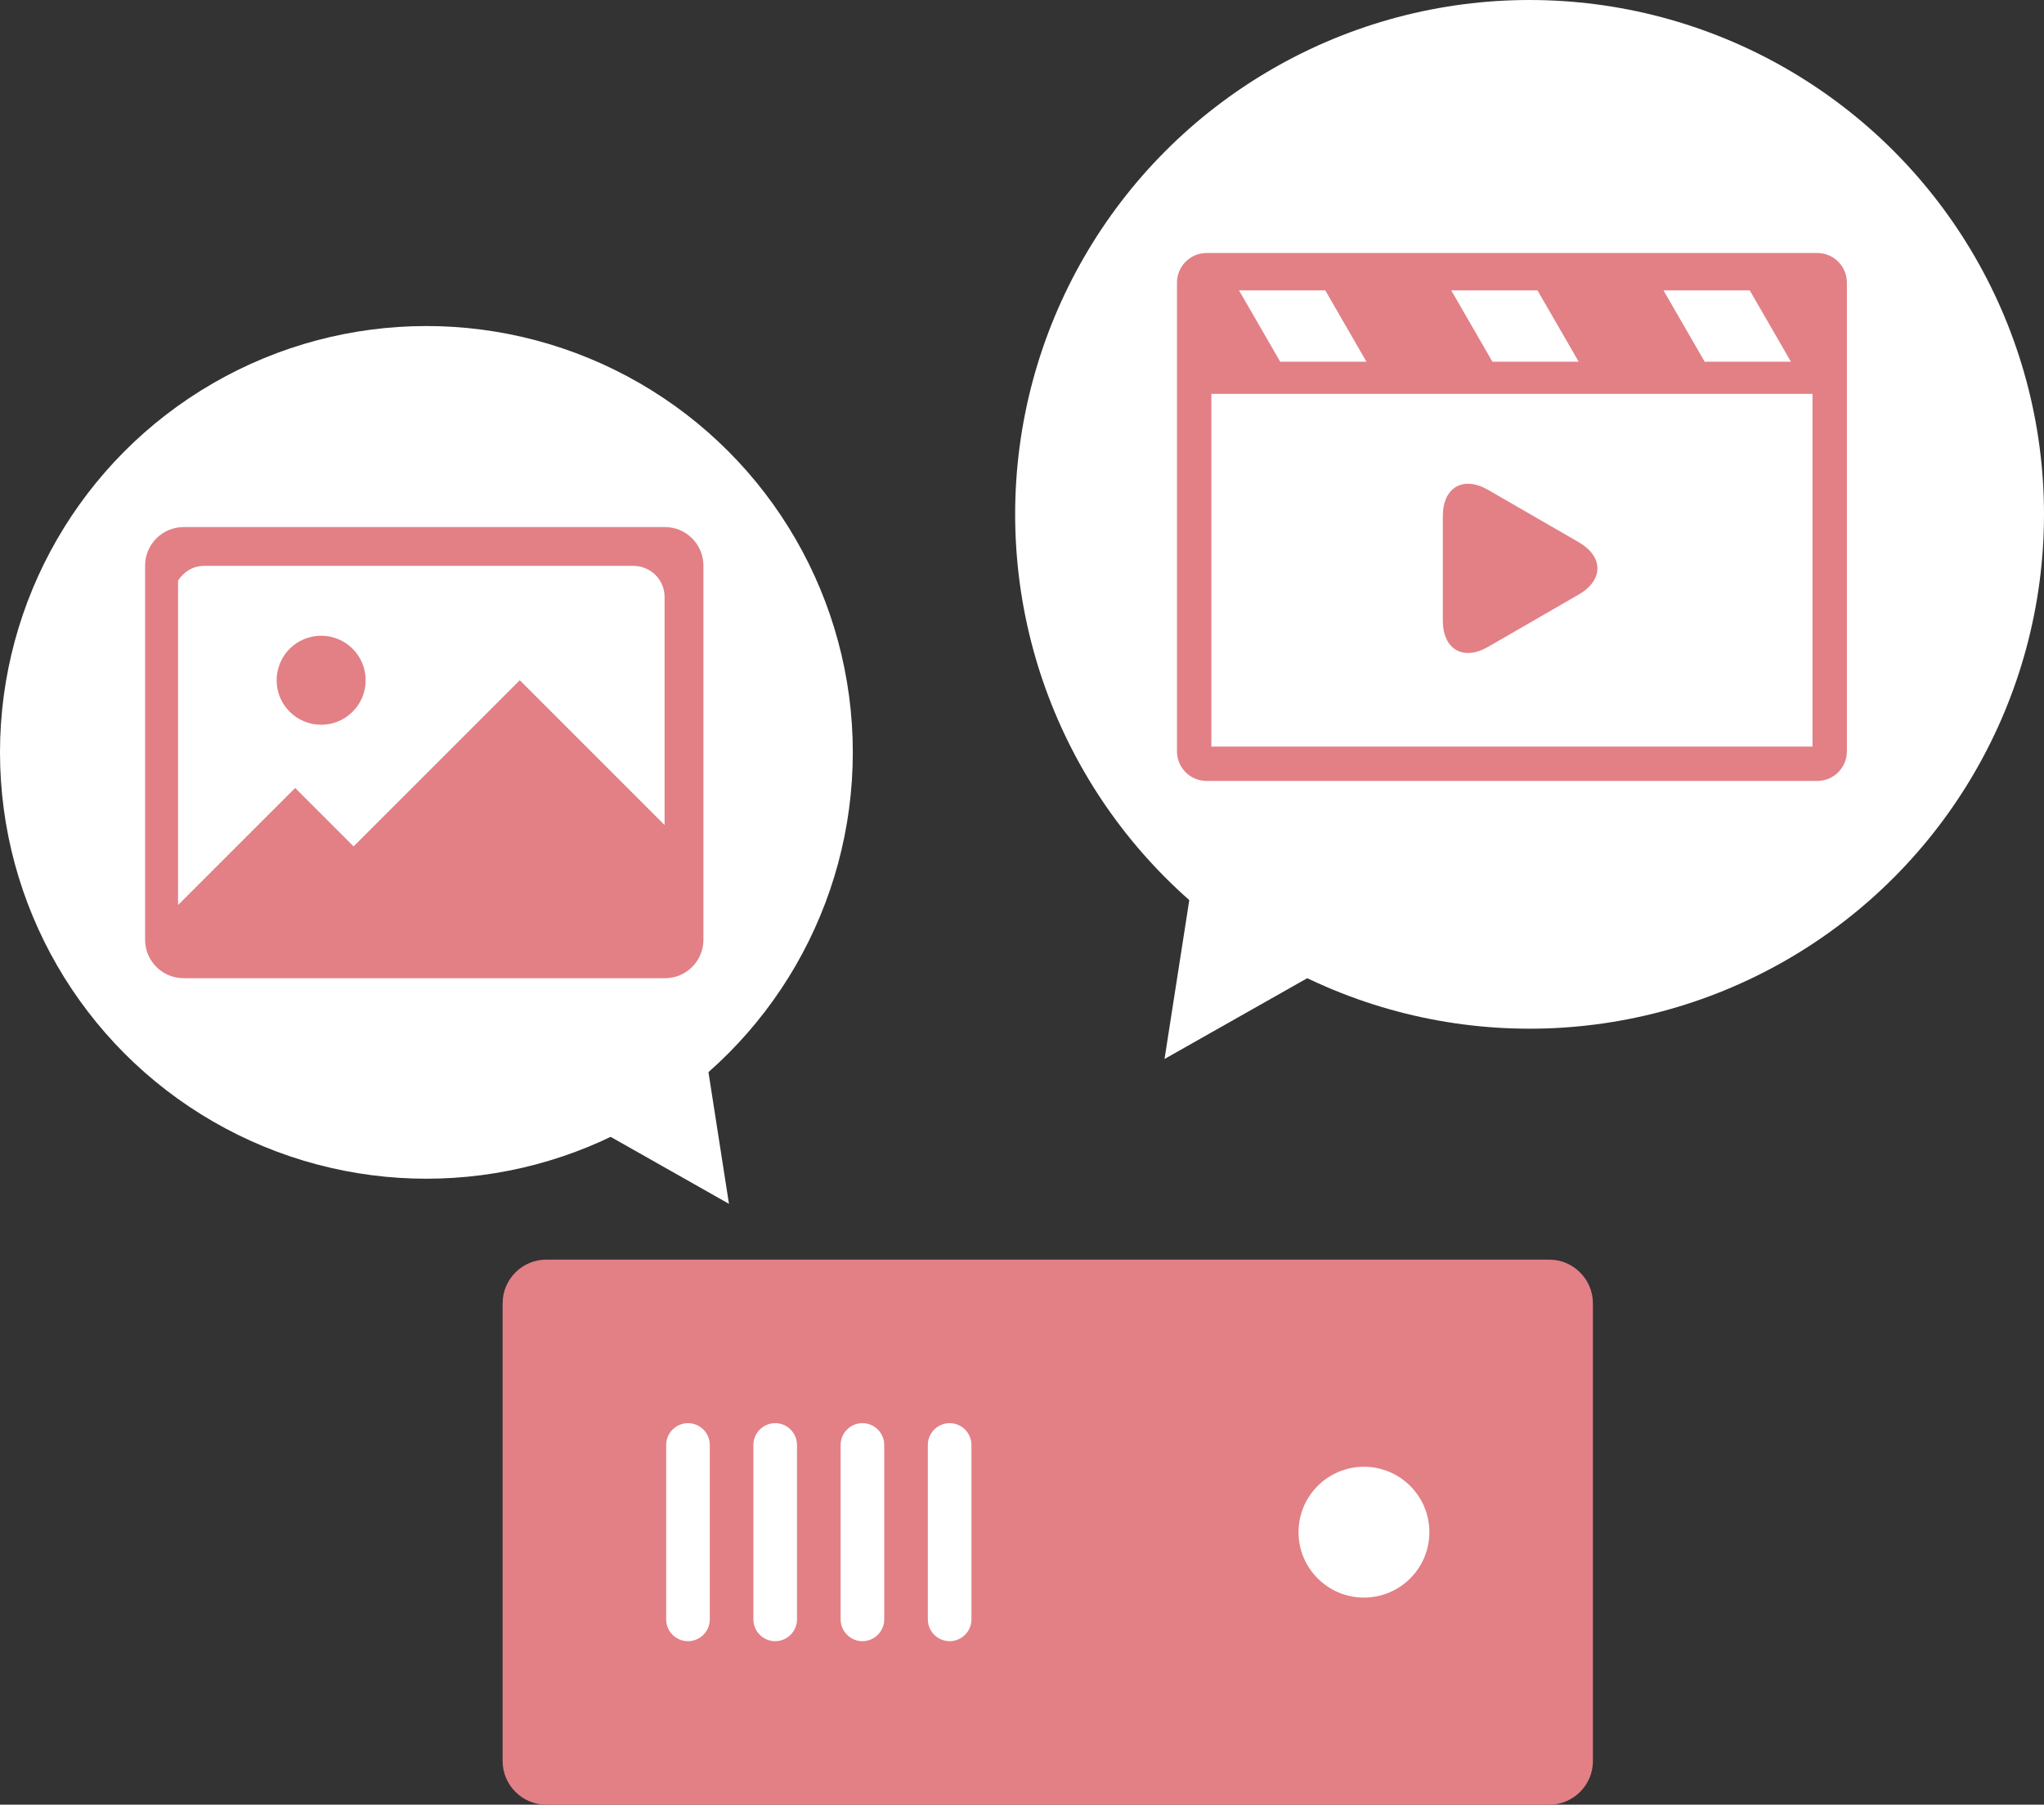 <?xml version="1.0" encoding="utf-8"?>
<!-- Generator: Adobe Illustrator 22.1.0, SVG Export Plug-In . SVG Version: 6.00 Build 0)  -->
<svg version="1.1" id="layer1" xmlns="http://www.w3.org/2000/svg" xmlns:xlink="http://www.w3.org/1999/xlink" x="0px" y="0px"
	 viewBox="0 0 52.667 46.507" style="enable-background:new 0 0 52.667 46.507;" xml:space="preserve">
<rect x="0" y="0" width="52.667" height="46.507" fill="#333333" stroke="none"/>
<style type="text/css">
	.st0{fill:#FFFFFF;}
	.st1{fill:#E28086;}
	.st2{fill:#E28086;stroke:#E28086;stroke-width:0.25;stroke-miterlimit:10;}
</style>
<rect x="14.804" y="34.621" class="st0" width="24.087" height="10.011"/>
<circle class="st0" cx="10.987" cy="19.389" r="10.987"/>
<polyline class="st0" points="17.758,24.442 18.783,31.023 12.987,27.742 "/>
<circle class="st0" cx="39.412" cy="13.255" r="13.255"/>
<polyline class="st0" points="31.243,19.351 30.006,27.29 36.999,23.332 "/>
<path id="XMLID_1889_" class="st1" d="M39.92,32.461H14.075c-0.618,0-1.124,0.506-1.124,1.124v11.799
	c0,0.618,0.506,1.124,1.124,1.124H39.92c0.618,0,1.124-0.506,1.124-1.124V33.585C41.043,32.967,40.538,32.461,39.92,32.461z
	 M18.289,41.732c0,0.309-0.253,0.562-0.562,0.562c-0.309,0-0.562-0.253-0.562-0.562v-4.495c0-0.309,0.253-0.562,0.562-0.562
	c0.309,0,0.562,0.253,0.562,0.562V41.732z M20.536,41.732c0,0.309-0.253,0.562-0.562,0.562s-0.562-0.253-0.562-0.562v-4.495
	c0-0.309,0.253-0.562,0.562-0.562s0.562,0.253,0.562,0.562V41.732z M22.784,41.732c0,0.309-0.253,0.562-0.562,0.562
	c-0.309,0-0.562-0.253-0.562-0.562v-4.495c0-0.309,0.253-0.562,0.562-0.562c0.309,0,0.562,0.253,0.562,0.562V41.732z M25.031,41.732
	c0,0.309-0.253,0.562-0.562,0.562c-0.309,0-0.562-0.253-0.562-0.562v-4.495c0-0.309,0.253-0.562,0.562-0.562
	c0.309,0,0.562,0.253,0.562,0.562V41.732z M35.144,41.17c-0.931,0-1.685-0.755-1.685-1.686c0-0.931,0.755-1.685,1.685-1.685
	c0.931,0,1.686,0.755,1.686,1.685C36.83,40.415,36.075,41.17,35.144,41.17z"/>
<rect x="3.875" y="15.24" class="st0" width="12.605" height="9.791"/>
<g id="XMLID_1896_">
	<path id="XMLID_1898_" class="st2" d="M46.827,6.645H31.088c-0.35,0-0.636,0.286-0.636,0.636v12.083
		c0,0.35,0.286,0.636,0.636,0.636h15.739c0.35,0,0.636-0.286,0.636-0.636V7.281C47.463,6.931,47.177,6.645,46.827,6.645z
		 M45.157,7.358l1.206,2.089h-2.511l-1.206-2.089H45.157z M39.688,7.358l1.206,2.089h-2.511l-1.206-2.089H39.688z M34.22,7.358
		l1.206,2.089h-2.511l-1.206-2.089H34.22z M46.827,19.364H31.088v-9.339h15.739V19.364z"/>
	<path id="XMLID_1897_" class="st1" d="M38.344,16.669c0.642-0.371,1.693-0.977,2.335-1.348c0.642-0.371,0.642-0.977,0-1.348
		c-0.642-0.371-1.693-0.977-2.335-1.348c-0.642-0.371-1.167-0.067-1.167,0.674c0,0.741,0,1.954,0,2.696
		C37.177,16.736,37.702,17.04,38.344,16.669z"/>
</g>
<g>
	<g>
		<g>
			<path class="st0" d="M5.252,24.784c-0.599,0-1.089-0.49-1.089-1.089v-8.311c0-0.599,0.49-1.089,1.089-1.089h11.071
				c0.599,0,1.089,0.49,1.089,1.089v8.311c0,0.599-0.49,1.089-1.089,1.089H5.252z"/>
		</g>
	</g>
	<path class="st1" d="M8.275,18.677c0.634,0,1.147-0.514,1.147-1.147c0-0.634-0.514-1.147-1.147-1.147
		c-0.634,0-1.147,0.514-1.147,1.147C7.127,18.164,7.641,18.677,8.275,18.677z"/>
	<path class="st1" d="M17.134,13.583H4.731c-0.547,0-0.992,0.445-0.992,0.992v9.643c0,0.547,0.445,0.991,0.992,0.991h12.403
		c0.547,0,0.991-0.444,0.991-0.991v-9.643C18.125,14.028,17.681,13.583,17.134,13.583z M4.588,23.323v-8.36
		c0.142-0.223,0.38-0.38,0.664-0.38h11.071c0.442,0,0.801,0.359,0.801,0.8v5.878l-3.731-3.731l-4.282,4.282l-1.506-1.506
		L4.588,23.323z"/>
</g>
<g>
</g>
<g>
</g>
<g>
</g>
<g>
</g>
<g>
</g>
<g>
</g>
<g>
</g>
<g>
</g>
<g>
</g>
<g>
</g>
<g>
</g>
<g>
</g>
<g>
</g>
<g>
</g>
<g>
</g>
</svg>

